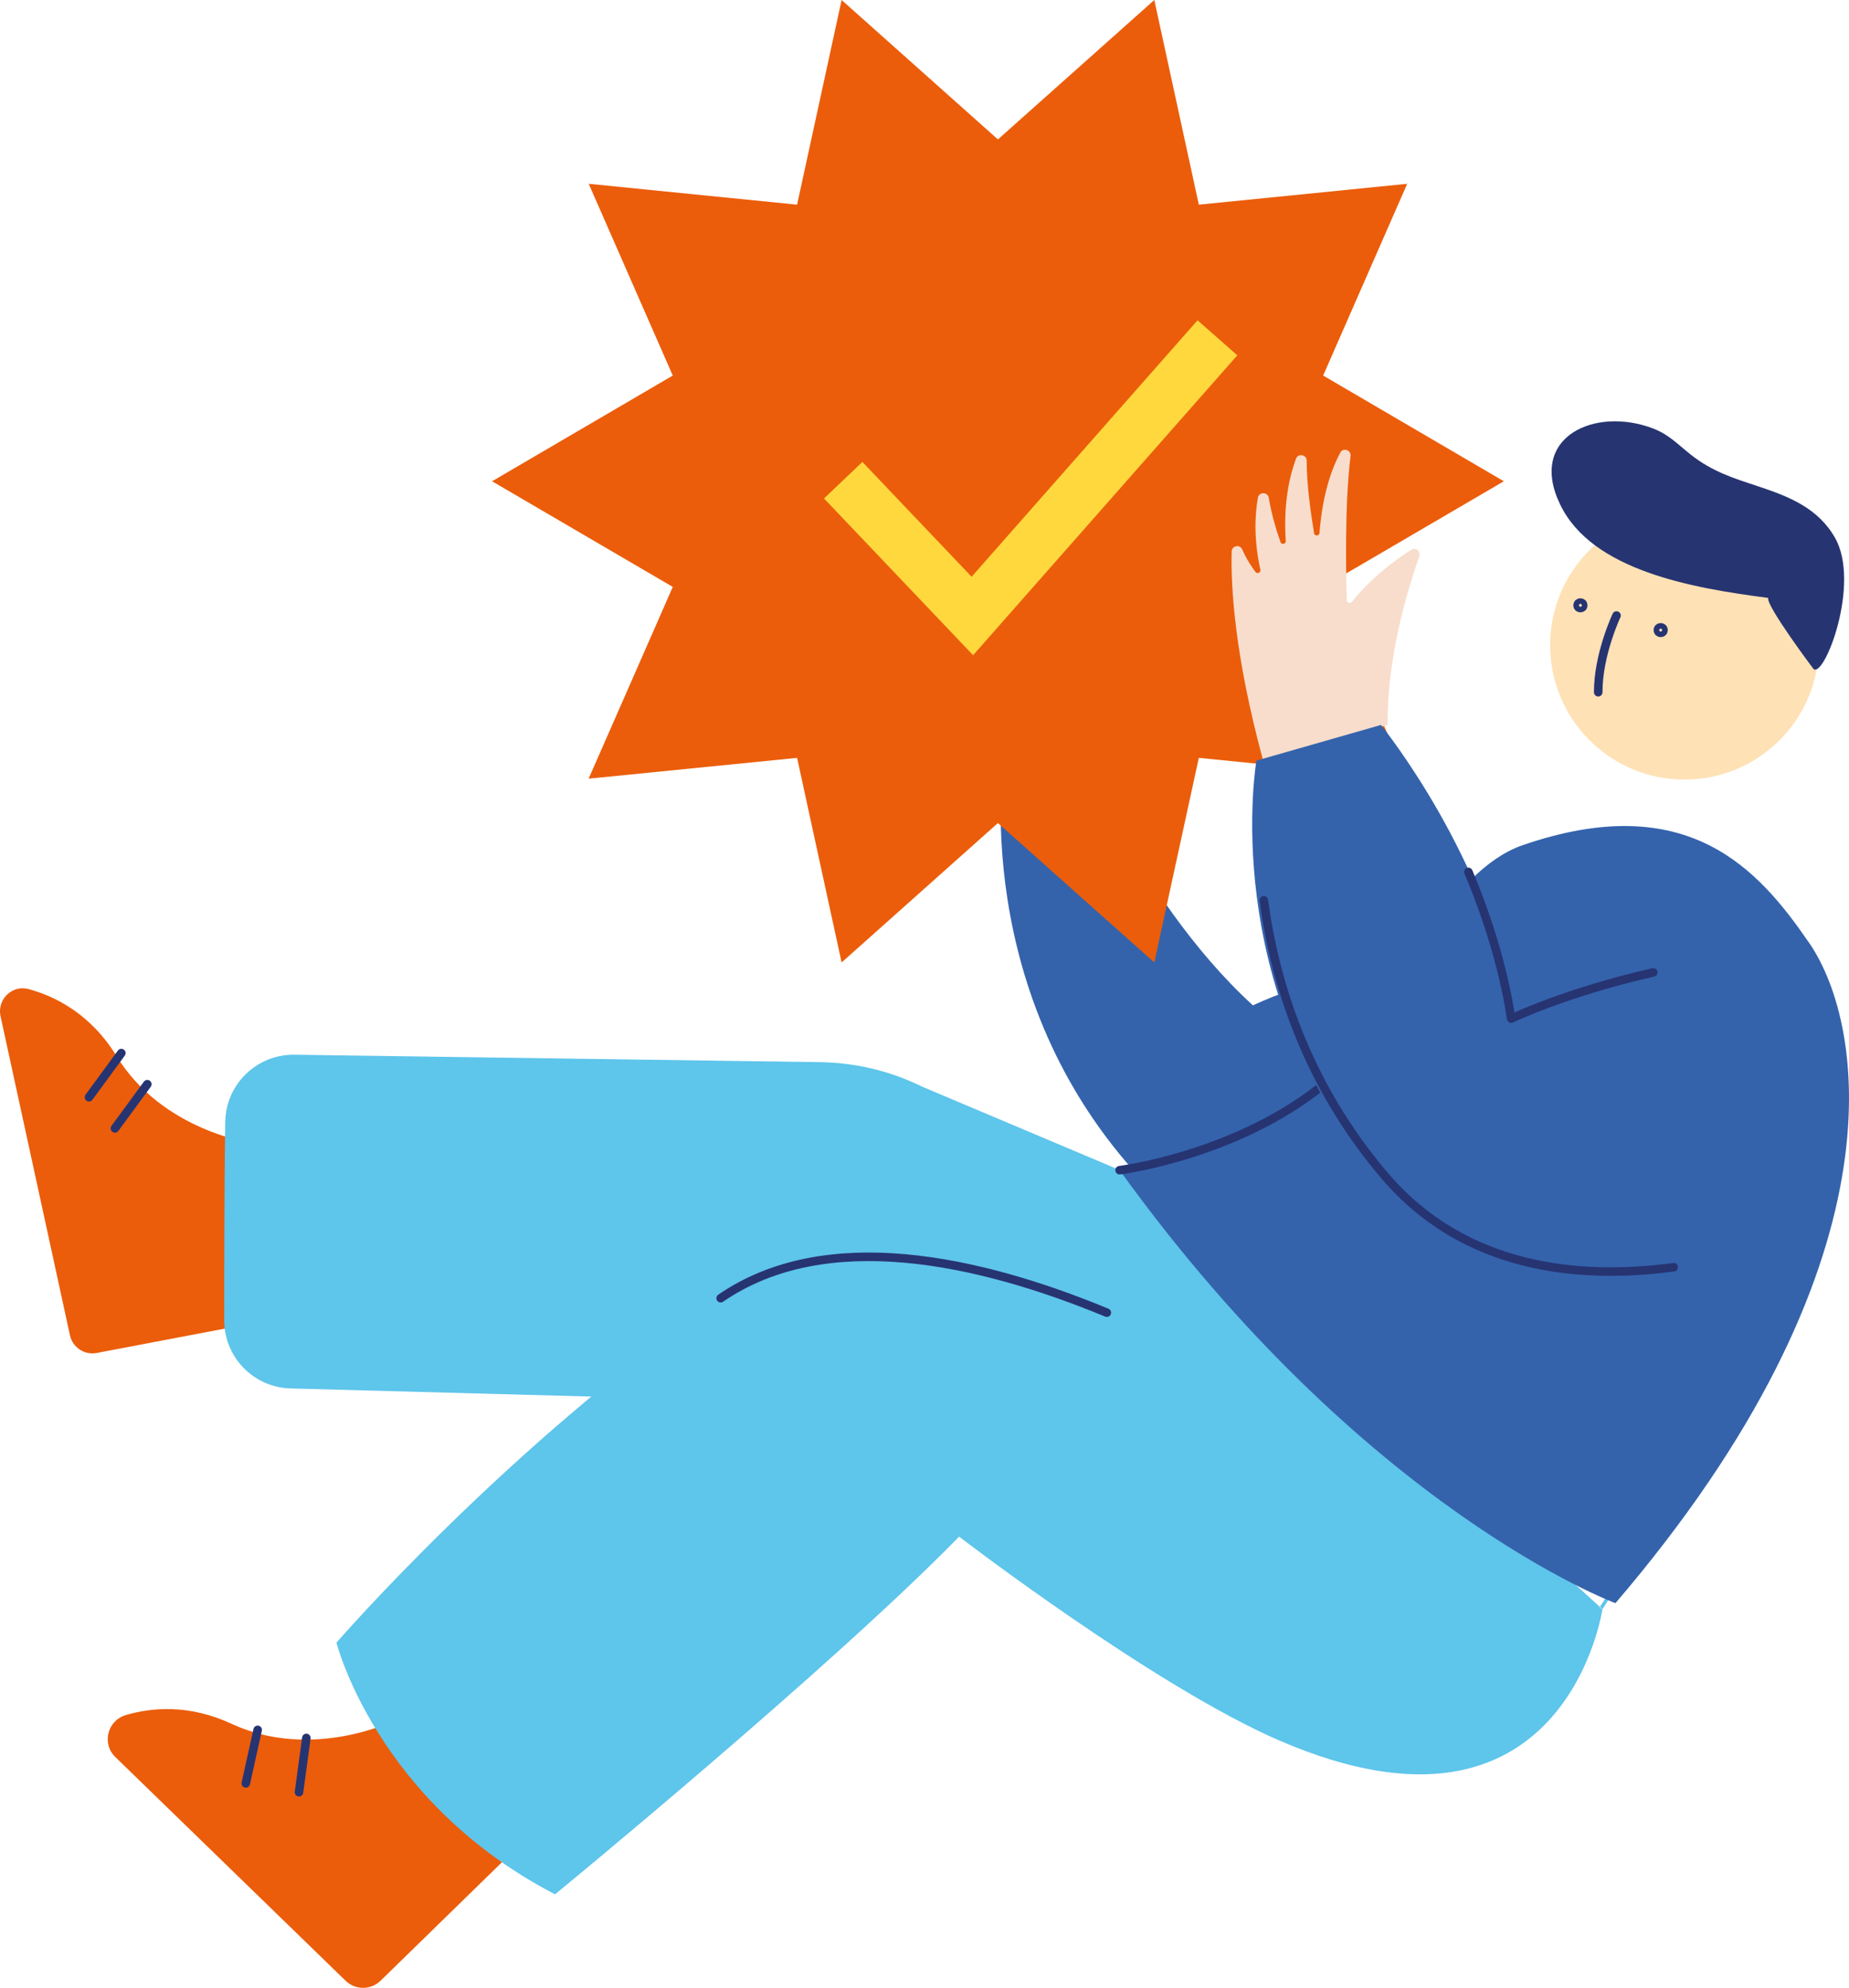 <?xml version="1.0" encoding="UTF-8"?><svg id="Capa_1" xmlns="http://www.w3.org/2000/svg" viewBox="0 0 279.15 300.12"><defs><style>.cls-1{fill:#3463ac;}.cls-2{fill:#eb5d0b;}.cls-3{fill:#5ec5eb;}.cls-4{fill:#fee1b5;}.cls-5{stroke:#273472;stroke-linecap:round;stroke-linejoin:round;stroke-width:1.29px;}.cls-5,.cls-6{fill:none;}.cls-6{stroke:#ffd83d;stroke-miterlimit:10;stroke-width:8px;}.cls-7{fill:#273472;}.cls-8{fill:#f8ddcc;}</style></defs><path class="cls-2" d="m38.25,172.62s-13.68-1.79-20.66-13.18c-3.93-6.41-9.31-9.04-13.27-10.11-2.49-.68-4.79,1.57-4.24,4.09l10.48,48.18c.4,1.83,2.19,3.02,4.03,2.67l28.55-5.43-4.89-26.21Z"/><line class="cls-5" x1="13.43" y1="165.66" x2="18.32" y2="158.99"/><line class="cls-5" x1="17.35" y1="170.36" x2="22.24" y2="163.69"/><path class="cls-3" d="m34,169.39c-.12,8.76-.15,21.26-.15,29.94,0,5.58,4.44,10.14,10.01,10.29l66.44,1.8,59.72,20.46s44.42,52.41,69.64,13.6c25.21-38.8,2.27-2.52,2.27-2.52l-72.89-66.31-29.8-12.58c-4.8-2.37-10.07-3.63-15.43-3.71-17.76-.25-59.98-.85-79.36-1.12-5.68-.08-10.36,4.46-10.44,10.14Z"/><path class="cls-2" d="m59.45,259.81s-12.39,6.07-24.5.44c-6.41-2.98-12.06-2.46-15.94-1.32-2.79.82-3.69,4.31-1.6,6.34l34.77,33.78c1.47,1.43,3.8,1.42,5.27,0l20.58-20.09-18.56-19.14Z"/><line class="cls-5" x1="45.14" y1="270.58" x2="46.25" y2="262.39"/><line class="cls-5" x1="37.11" y1="269.25" x2="38.9" y2="261.17"/><path class="cls-3" d="m144.8,232s29.47,22.63,48.42,30.81c43.08,18.59,48.7-19.84,48.7-19.84l-39.17-25.41s-61.77-43.69-93.95-21.56c-32,22-58,52-58,52,0,0,6,24,33,38,0,0,41.62-34.14,61-54Z"/><path class="cls-1" d="m151.7,112.83l9.11-4.83s10,27,28.35,43.79c0,0,30.21-14.58,67.17-8.84,0,0,2.65,18.76-14.25,37.18-14.82,16.16-1.44,1.29-1.44,1.29,0,0-46.1,22.69-70.49-5.82s-18.44-62.77-18.44-62.77Z"/><path class="cls-1" d="m273.13,142.35c-7.61-11.09-18.32-23.35-43.27-14.74-11.17,3.86-19.04,22.26-19.04,22.26-10.55,22.93-41.79,26.79-41.79,26.79,37.05,51.42,74.86,65.38,74.86,65.38,43.47-50.79,37.91-87.05,29.24-99.7Z"/><path class="cls-5" d="m210.82,149.88c-10.55,22.93-41.79,26.79-41.79,26.79"/><path class="cls-5" d="m167.1,198.18c-19.32-7.98-42.42-13.1-58.3-2.18"/><circle class="cls-4" cx="254.32" cy="97.41" r="20.29"/><path class="cls-5" d="m244.05,92.93s-2.78,5.89-2.76,11.58"/><circle class="cls-5" cx="250.72" cy="95.13" r=".42"/><circle class="cls-5" cx="238.6" cy="91.39" r=".42"/><path class="cls-7" d="m235.55,76.18c4.81,9.99,19.97,12.61,31.4,14.09-.35,1.15,6.79,10.68,6.84,10.73,1.64,1.41,7.16-12.89,3.26-19.78-2.55-4.51-6.94-6.25-11.63-7.8-3.8-1.26-6.92-2.22-10.17-4.79-1.93-1.53-3.28-3.01-5.63-3.92-8.76-3.39-19.02,1.21-14.08,11.46Z"/><polygon class="cls-2" points="227.04 72.66 199.76 88.61 212.45 117.56 180.99 114.42 174.27 145.31 150.66 124.26 127.06 145.31 120.34 114.42 88.87 117.56 101.57 88.61 74.29 72.66 101.57 56.7 88.88 27.75 120.34 30.9 127.06 0 150.66 21.05 174.27 0 180.99 30.9 212.45 27.75 199.76 56.7 227.04 72.66"/><path class="cls-8" d="m194.11,81.67c-.36-5.68.56-9.76,1.55-12.41.32-.87,1.61-.63,1.61.29,0,3.57.62,7.93,1.12,10.95.08.48.78.44.82-.04.45-5.88,1.87-9.75,3.13-12.12.43-.81,1.67-.41,1.56.5-.92,7.3-.68,18.15-.57,21.76.01.41.52.57.78.26,2.97-3.72,6.69-6.42,8.94-7.85.67-.43,1.49.24,1.23.98-3.85,11.02-4.83,19.54-4.79,25.46l-18.79,5.38c-4.3-15.83-4.89-26.17-4.75-31.57.02-.89,1.24-1.12,1.6-.3.64,1.46,1.4,2.61,2,3.4.27.35.83.09.73-.35-1-4.59-.83-8.27-.37-10.86.16-.92,1.49-.91,1.64.01.42,2.53,1.15,4.93,1.77,6.68.16.45.83.31.8-.17Z"/><path class="cls-1" d="m189.7,114.83l18.79-5.38s16.61,20.41,20.31,44.54c0,0,15-9,42-11l3,42s-41.27,21.11-65.67-7.4-18.44-62.77-18.44-62.77Z"/><path class="cls-5" d="m221.69,131.64c2.75,6.55,5.22,14.14,6.46,22.15,0,0,8.27-3.99,21.45-6.98"/><path class="cls-5" d="m252.68,191.32c-14.4,1.93-31.58.26-43.55-13.72-12.06-14.1-16.71-29.61-18.32-41.68"/><polyline class="cls-6" points="127.3 72.5 146.8 93 183.8 51"/></svg>